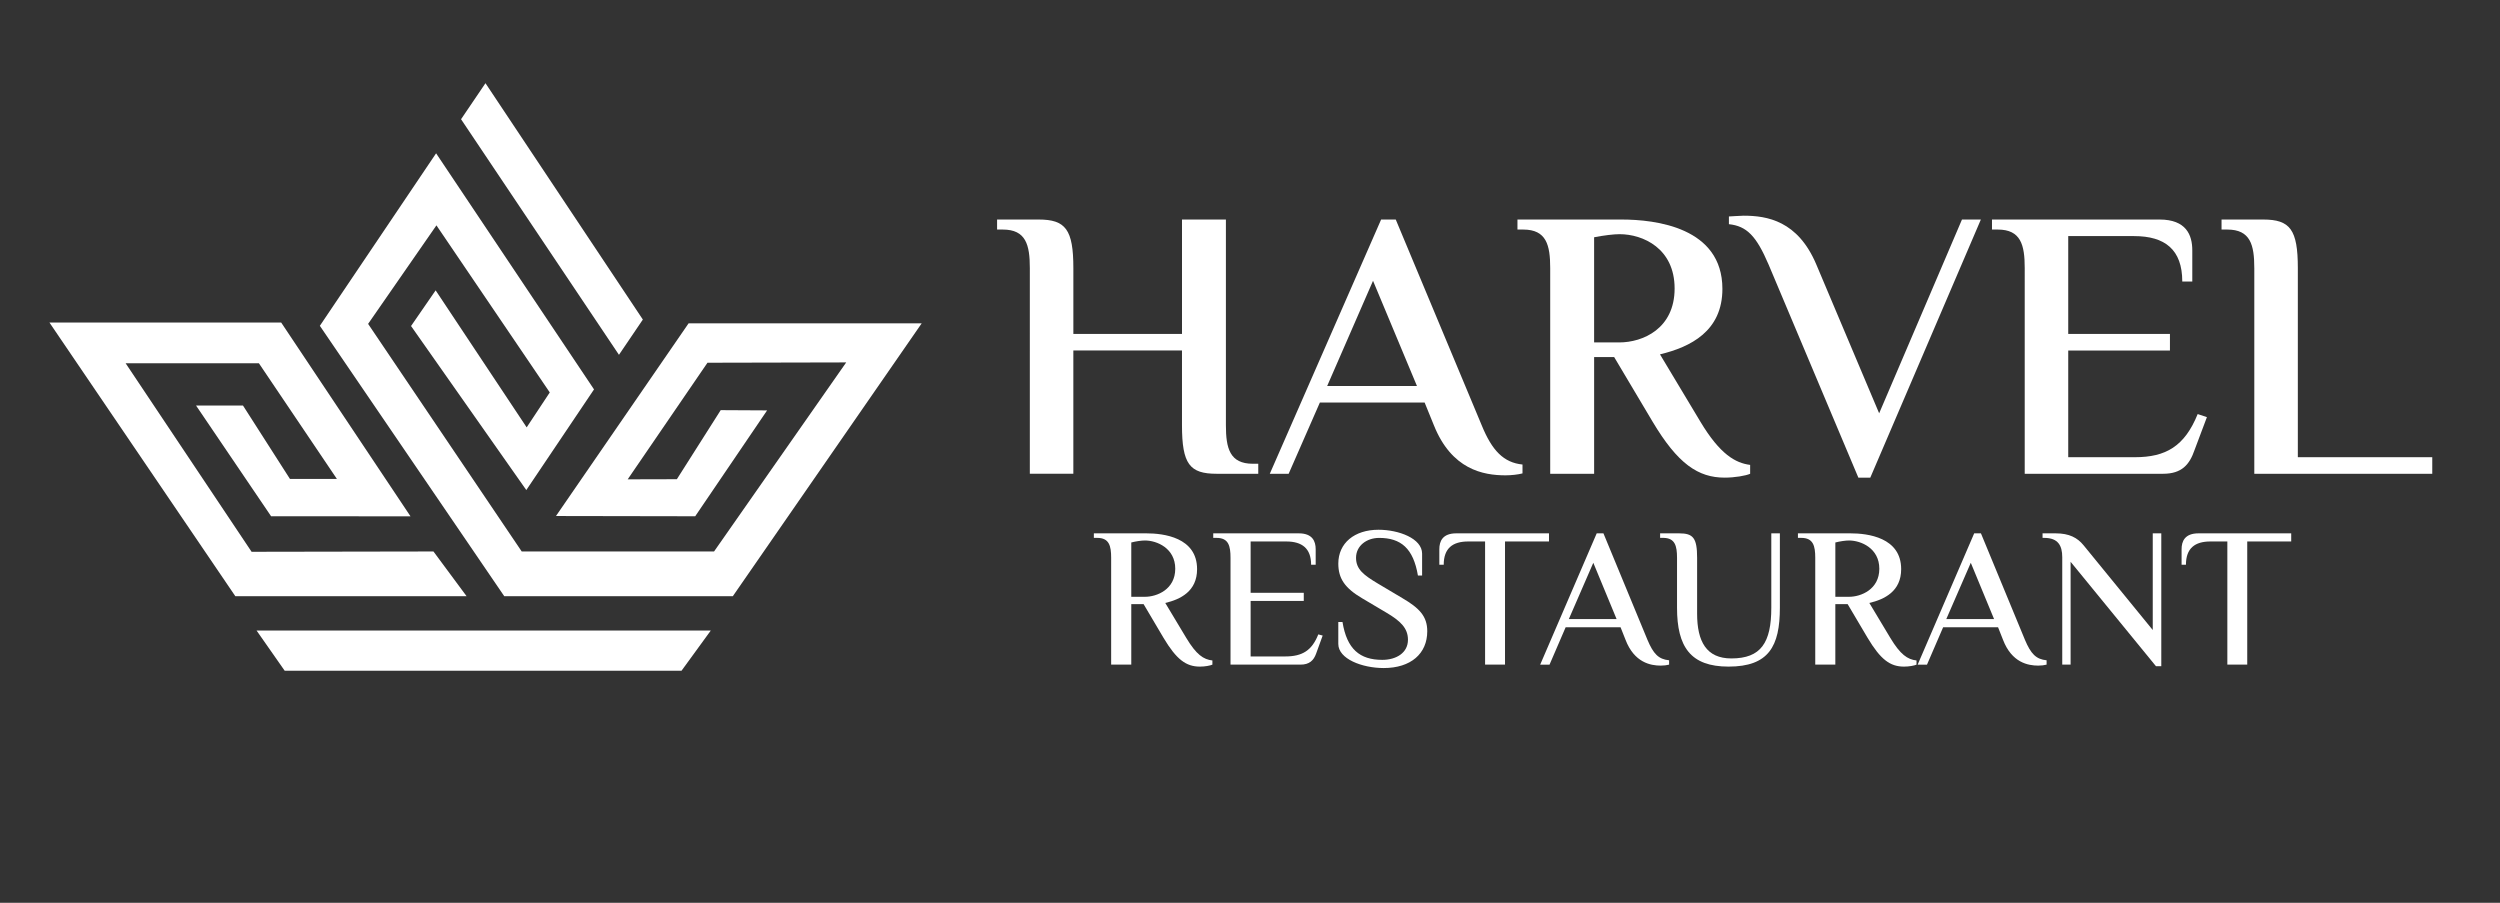 <?xml version="1.0" encoding="utf-8"?>
<!-- Generator: Adobe Illustrator 16.0.0, SVG Export Plug-In . SVG Version: 6.00 Build 0)  -->
<!DOCTYPE svg PUBLIC "-//W3C//DTD SVG 1.1//EN" "http://www.w3.org/Graphics/SVG/1.1/DTD/svg11.dtd">
<svg version="1.1" id="Layer_1" xmlns="http://www.w3.org/2000/svg" xmlns:xlink="http://www.w3.org/1999/xlink" x="0px" y="0px"
	 width="180px" height="65px" viewBox="0 0 180 65" enable-background="new 0 0 180 65" xml:space="preserve">
<rect x="0" y="0" width="180" height="65" fill="#333333" stroke="none"/>
<g>
	<path fill="#FFFFFF" d="M83.771,45.92l-1.431-2.421h-0.888v4.354h-1.449v-7.691c0-0.859-0.141-1.434-1.001-1.434h-0.244v-0.327
		h3.782c1.23,0,3.65,0.285,3.65,2.578c0,1.601-1.202,2.176-2.29,2.435l1.505,2.506c0.729,1.217,1.244,1.562,1.888,1.633v0.301
		c-0.157,0.07-0.529,0.143-0.901,0.143C85.393,47.996,84.703,47.481,83.771,45.92z M82.439,42.969c0.859,0,2.179-0.53,2.179-2.02
		c0-1.476-1.32-2.034-2.179-2.034c-0.256,0-0.658,0.058-0.987,0.144v3.91H82.439z"/>
	<path fill="#FFFFFF" d="M88.597,40.162c0-0.859-0.142-1.434-1.002-1.434h-0.242v-0.327h6.159c0.987,0,1.217,0.571,1.217,1.144
		v1.117h-0.329c0-1.173-0.645-1.676-1.791-1.676h-2.564v3.696h3.826v0.587h-3.826v3.995h2.493c1.233,0,1.92-0.43,2.379-1.588
		l0.315,0.085l-0.473,1.303c-0.174,0.488-0.487,0.789-1.119,0.789h-5.043V40.162z"/>
	<path fill="#FFFFFF" d="M96.358,46.365v-1.579h0.302c0.315,1.95,1.245,2.724,2.865,2.724c1.001,0,1.848-0.5,1.848-1.447
		c0-0.83-0.53-1.346-1.547-1.948l-1.763-1.045c-1.233-0.729-1.705-1.417-1.705-2.492c0-1.475,1.161-2.436,2.895-2.436
		c1.462,0,3.138,0.63,3.138,1.72v1.576h-0.301c-0.329-1.948-1.218-2.709-2.794-2.709c-0.889,0-1.662,0.559-1.662,1.434
		c0,0.83,0.559,1.245,1.562,1.847l1.761,1.047c1.246,0.731,1.805,1.317,1.805,2.392c0,1.617-1.188,2.65-3.136,2.65
		C98.063,48.098,96.358,47.438,96.358,46.365z"/>
	<path fill="#FFFFFF" d="M106.926,38.986h-1.215c-1.119,0-1.763,0.487-1.763,1.676h-0.316v-1.117c0-0.572,0.229-1.144,1.219-1.144
		h6.677v0.585h-3.167v8.867h-1.435V38.986z"/>
	<path fill="#FFFFFF" d="M117.037,46.063l-0.357-0.901h-3.953l-1.161,2.692h-0.673l4.069-9.452h0.486l3.167,7.661
		c0.428,1.018,0.8,1.403,1.56,1.477v0.314c-0.155,0.043-0.386,0.07-0.601,0.07C118.846,47.924,117.669,47.711,117.037,46.063z
		 M116.395,44.574l-1.677-4.054l-1.762,4.054H116.395z"/>
	<path fill="#FFFFFF" d="M120.746,43.757v-3.595c0-0.859-0.146-1.418-0.962-1.434h-0.256v-0.327h1.373
		c1.004,0,1.291,0.327,1.291,1.761v4.025c0,2.004,0.672,3.221,2.463,3.221c2.134,0,2.879-1.131,2.879-3.651v-5.355h0.617v5.355
		c0,2.779-0.803,4.239-3.695,4.239C121.719,47.996,120.746,46.578,120.746,43.757z"/>
	<path fill="#FFFFFF" d="M134.464,45.92l-1.432-2.421h-0.888v4.354h-1.446v-7.691c0-0.859-0.145-1.434-1.004-1.434h-0.243v-0.327
		h3.781c1.231,0,3.652,0.285,3.652,2.578c0,1.601-1.202,2.176-2.291,2.435l1.504,2.506c0.731,1.217,1.247,1.562,1.892,1.633v0.301
		c-0.157,0.07-0.531,0.143-0.903,0.143C136.084,47.996,135.396,47.481,134.464,45.92z M133.132,42.969
		c0.859,0,2.179-0.53,2.179-2.02c0-1.476-1.319-2.034-2.179-2.034c-0.257,0-0.659,0.058-0.987,0.144v3.91H133.132z"/>
	<path fill="#FFFFFF" d="M144.216,46.063l-0.356-0.901h-3.954l-1.162,2.692h-0.672l4.069-9.452h0.487l3.166,7.661
		c0.429,1.018,0.802,1.403,1.561,1.477v0.314c-0.156,0.043-0.388,0.07-0.602,0.07C146.021,47.924,144.848,47.711,144.216,46.063z
		 M143.573,44.574l-1.676-4.054l-1.764,4.054H143.573z"/>
	<path fill="#FFFFFF" d="M149.083,40.448v7.405h-0.601v-7.735c0-0.831-0.299-1.39-1.289-1.39h-0.129v-0.327h0.946
		c0.973,0,1.562,0.313,2.006,0.857l4.982,6.103v-6.96h0.615v9.566h-0.384L149.083,40.448z"/>
	<path fill="#FFFFFF" d="M160.369,38.986h-1.22c-1.116,0-1.761,0.487-1.761,1.676h-0.314v-1.117c0-0.572,0.229-1.144,1.218-1.144
		h6.675v0.585h-3.166v8.867h-1.432V38.986z"/>
</g>
<g>
	<path fill="#FFFFFF" d="M74.148,19.302c0-1.665-0.277-2.774-1.943-2.774H71.79v-0.722h2.995c1.941,0,2.497,0.722,2.497,3.496v4.742
		h7.822v-8.238h3.161v14.811c0,1.664,0.278,2.774,1.941,2.774h0.389v0.721h-2.996c-1.942,0-2.496-0.693-2.496-3.495v-5.381h-7.822
		v8.875h-3.133V19.302z"/>
	<path fill="#FFFFFF" d="M103.239,30.618l-0.666-1.636h-7.542l-2.248,5.13h-1.358l8.016-18.306h1.053l6.187,14.811
		c0.748,1.831,1.581,2.691,2.939,2.829v0.639c-0.306,0.082-0.805,0.139-1.221,0.139C106.79,34.224,104.516,33.807,103.239,30.618z
		 M102.02,27.79l-3.162-7.573l-3.301,7.573H102.02z"/>
	<path fill="#FFFFFF" d="M118.991,30.368l-2.772-4.66h-1.442v8.404h-3.162v-14.81c0-1.665-0.277-2.774-1.942-2.774h-0.416v-0.722
		h7.488c2.441,0,7.268,0.556,7.268,4.993c0,3.05-2.302,4.188-4.494,4.715l2.913,4.854c1.415,2.357,2.523,2.968,3.579,3.105v0.639
		c-0.306,0.139-1.11,0.278-1.832,0.278C122.264,34.391,120.795,33.392,118.991,30.368z M116.578,24.655
		c1.721,0,3.994-0.999,3.994-3.884s-2.273-3.91-3.966-3.91c-0.416,0-1.11,0.083-1.83,0.222v7.572H116.578z"/>
	<path fill="#FFFFFF" d="M127.34,19.052c-0.889-2.08-1.581-2.773-2.858-2.911v-0.556c0.139,0,0.804-0.055,1.055-0.055
		c1.691,0,3.91,0.361,5.241,3.522l4.521,10.706l5.963-13.951h1.36l-7.961,18.584h-0.859L127.34,19.052z"/>
	<path fill="#FFFFFF" d="M145.78,19.302c0-1.665-0.277-2.774-1.941-2.774h-0.416v-0.722h12.065c1.913,0,2.357,1.109,2.357,2.219
		v2.246h-0.721c0-2.302-1.249-3.272-3.468-3.272h-4.743v7.045h7.323v1.192h-7.323v7.683h4.799c2.219,0,3.577-0.776,4.521-3.106
		l0.665,0.221l-0.887,2.358c-0.361,1.054-0.915,1.72-2.273,1.72h-9.958V19.302z"/>
	<path fill="#FFFFFF" d="M162.309,19.302c0-1.665-0.277-2.774-1.941-2.774h-0.417v-0.722h2.998c1.939,0,2.495,0.722,2.495,3.496
		v13.617h9.679v1.193h-12.813V19.302z"/>
</g>
<polygon fill="#FFFFFF" points="14.114,29.197 17.494,29.197 20.877,34.484 24.257,34.484 18.642,26.157 9.046,26.156 
	18.115,39.729 31.209,39.706 33.593,42.925 16.943,42.926 3.558,23.22 20.244,23.221 29.556,37.175 19.52,37.171 "/>
<polygon fill="#FFFFFF" points="18.473,45.399 20.497,48.292 49.07,48.292 51.176,45.399 "/>
<polygon fill="#FFFFFF" points="51.891,29.53 55.232,29.548 50.055,37.171 40.03,37.153 49.579,23.28 66.362,23.28 52.764,42.925 
	36.305,42.925 23.029,23.459 31.399,11.038 42.769,28.037 37.894,35.284 29.595,23.473 31.366,20.906 37.92,30.771 39.583,28.256 
	31.423,16.226 26.504,23.319 37.563,39.706 51.412,39.706 60.927,26.094 50.938,26.117 45.194,34.512 48.734,34.503 "/>
<polyline fill="#FFFFFF" points="33.196,8.584 34.954,5.99 46.285,23.008 44.565,25.547 "/>
</svg>
